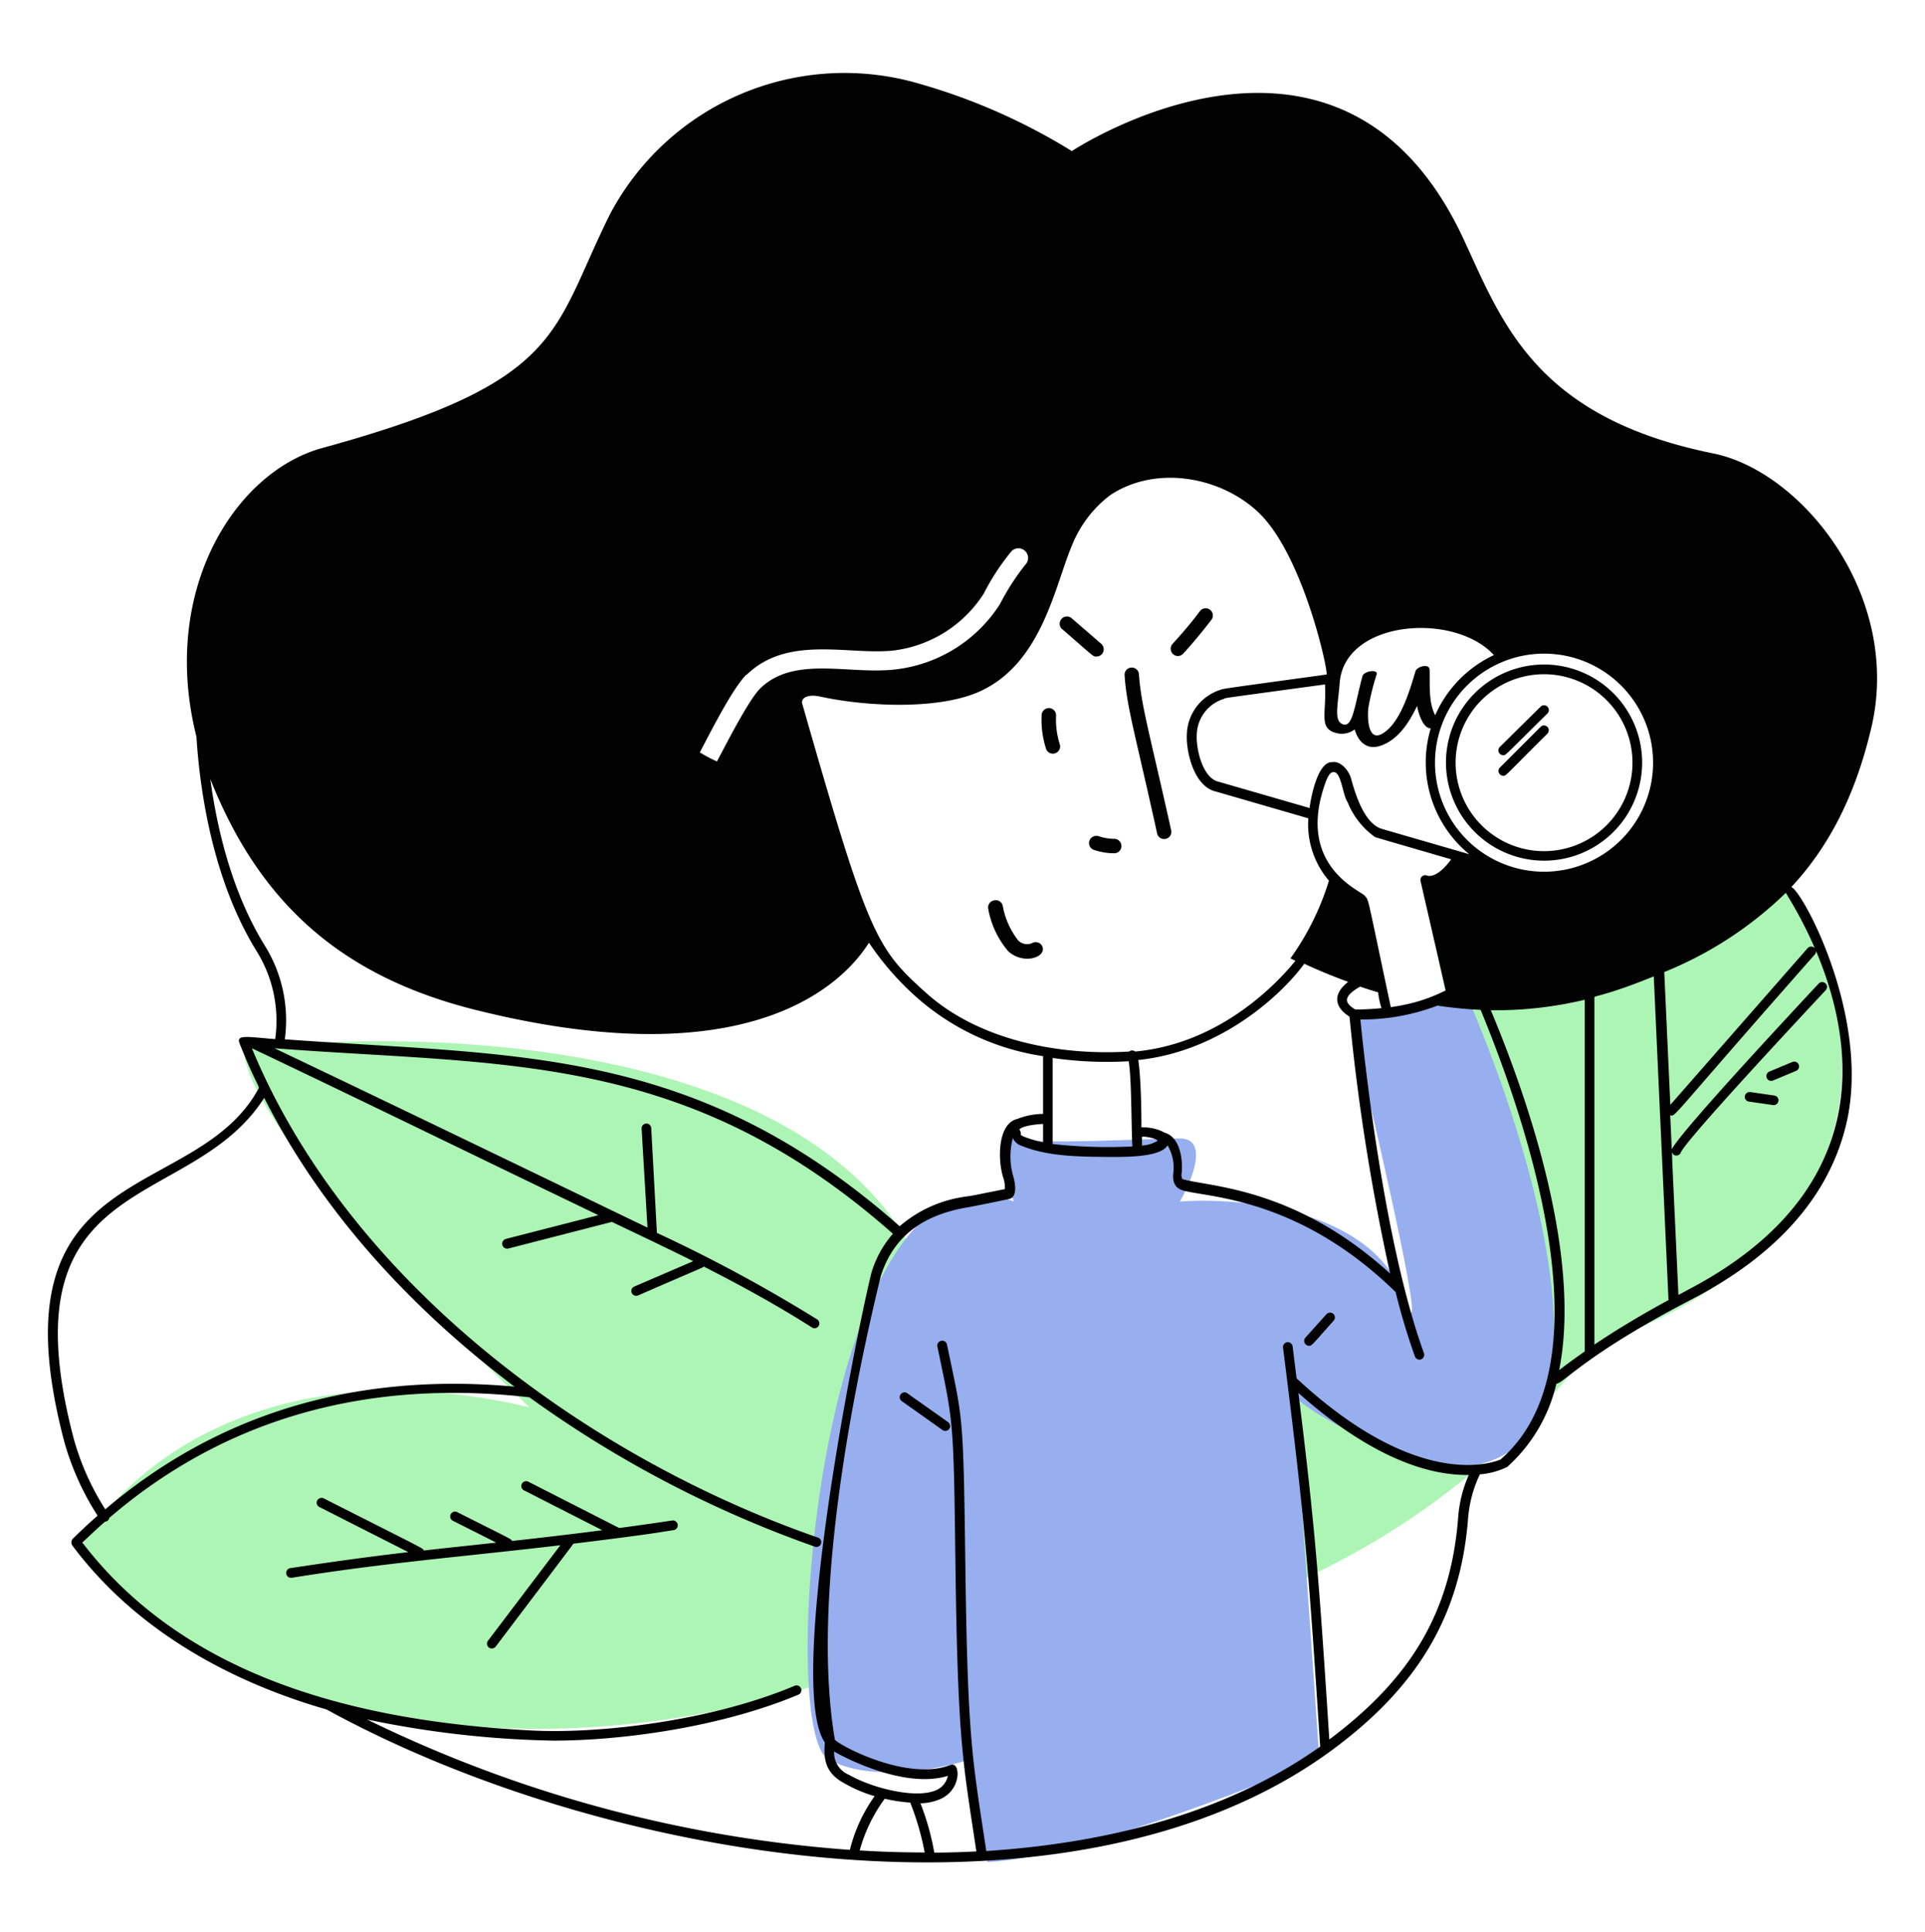 <svg xmlns="http://www.w3.org/2000/svg" width="290" height="291" fill="none"><path fill="#ADF5B4" d="M130.75 251c-24 10-81.4 20.6-119-17 5.667-11.333 27.2-31.6 68-22-14.333-13.667-43-43.6-43-54 27.667-3.333 86.8-1.4 102 33s25.667 9.667 29-7l62 22-14-66 50-12c13.512 17.911 25.721 56.44-25.872 74.871C219.749 229.423 185.74 251 130.75 251"/><path fill="#97AFEF" d="M146.25 265c-4.5 1.5-15.1 3.6-21.5 0-8-4.5-1-95.5 28-84-1.5-3.5-3.6-10.3 0-9.5 4.5 1 19.5 0 25 0 4.4 0 1.833 6.333 0 9.5 9.167-.667 28.7 1.2 33.5 14s-3.333-22.667-8-42l17.5-3.5c11.5 26.167 26.2 77-7 71-6.072-2.557-17.966-8.116-18.937-10.685.412 4.124 2.725 37.461 3.937 55.185-11.667 5-38 15.1-50 15.5z"/><path fill="#020202" d="M174.319 125.552a1.06 1.06 0 0 0 1.058.841c.164.002.325-.033.472-.103a1.07 1.07 0 0 0 .587-1.217c-3.176-14.297-4.524-18.748-4.858-23.49a1.06 1.06 0 0 0-.365-.753 1.08 1.08 0 0 0-.795-.262 1.08 1.08 0 0 0-.743.37 1.08 1.08 0 0 0-.257.79c.333 4.901 1.682 9.15 4.901 23.824m-10.179 1.044a1.08 1.08 0 0 0 .028.879 1.1 1.1 0 0 0 .668.571c.991.33 2.029.497 3.074.493a1.089 1.089 0 0 0 0-2.175 7.4 7.4 0 0 1-2.393-.392 1.12 1.12 0 0 0-.81.043 1.12 1.12 0 0 0-.567.581m-5.539-13.065a1.08 1.08 0 0 0 .901-.452 1.08 1.08 0 0 0 .143-.998 12.3 12.3 0 0 1-.551-4.219 1.09 1.09 0 1 0-2.175-.102 14.3 14.3 0 0 0 .638 4.945 1.07 1.07 0 0 0 1.044.826"/><path fill="#020202" d="M258.101 68.306c-26.608-5.38-31.712-19.517-37.483-32.002-18.545-40.44-59.145-13.543-59.145-13.543a91.2 91.2 0 0 0-22.983-10.15A39.976 39.976 0 0 0 91.916 32.23c-8.903 17.85-6.728 25.215-43.326 35.25-13.267 3.61-24.52 21.604-18.995 43.499.45 7.25 2.204 21.228 9.063 32.306a19.84 19.84 0 0 1 2.798 13.253c-4.074-.319-5.901-.739-5.38.609 2.277 5.713 3.046 6.554 2.9 6.786-9.511 17.676-40.7 10.063-29.275 53.317a41 41 0 0 0 5.003 11.077 85 85 0 0 0-3.77 3.51.84.84 0 0 0 0 1.029c10.715 14.326 26.564 21.3 38.25 24.65 42.326 23.2 111.999 34.553 150.917 6.539 13.441-9.729 19.937-20.633 21.068-35.365a18.9 18.9 0 0 1 1.769-6.583 11.6 11.6 0 0 0 4.118-1.116 24.23 24.23 0 0 0 7.41-12.543c1.015 0 4.509-4.495 20.546-12.789 12.775-6.684 20.547-15.529 23.113-26.274 3.799-15.877-6.51-35.104-8.265-35.757 5.641-6.046 9.57-13.688 11.948-23.562 4.988-19.952-10.179-39.02-23.707-41.76m-25.506 30.16a16.43 16.43 0 0 1 15.19 10.134 16.428 16.428 0 1 1-31.604 6.28 16.446 16.446 0 0 1 16.414-16.414m-7.54.217a18 18 0 0 0-8.845 9.063c-1.044-2.016-.768-4.64-.841-6.83 0-1.044-1.914-.522-2.131.218-.827 2.74-2.219 7.685-4.887 9.323-2.291 1.45-2.363-2.305-2.218-3.784a38 38 0 0 1 1.261-5.09c.218-.812-1.928-.522-2.146.29-1.189 4.437-1.45 7.714-2.9 7.25s-.797-2.74-.522-6.293c.754-9.396 17.212-10.7 23.229-4.147m-24.171 11.6a3.22 3.22 0 0 0 3.204-.406c.464 1.726 1.711 3.06 3.596 2.552 2.712-.754 4.481-3.306 5.8-6.09.174 1.088.914 3.422 2.059 3.379a17.865 17.865 0 0 0 5.8 18.966c-11.977-3.48-13.209-3.814-13.441-3.915-2.422-.986-3.712-5.09-4.35-7.439-.377-1.319-1.581-2.74-2.9-2.523-2.074 0-3.103 4.887-3.364 6.917l-13.645-3.944c-2.45-.493-3.48-4.916-3.349-7.149a5.8 5.8 0 0 1 4.074-5.35c.479-.189-1.45.101 15.24-2.175.232 4.248-.87 6.336 1.276 7.192zm13.122 22.446 3.785 16.472a25.6 25.6 0 0 1-8.265 2.523c-3.727-17.501-3.263-15.95-3.915-16.776s-10.629-4.597-5.8-17.4c.217-.479.507-1.131.942-1.218 1.305-.348 1.45 3.32 2.262 4.509a11.84 11.84 0 0 0 4.002 5.162c.189.16-.739-.145 11.6 3.451-2.189 3.016-3.581 2.465-3.581 2.465a.73.73 0 0 0-.772.08.7.7 0 0 0-.235.329.7.7 0 0 0-.023.403m-38.555 37.903a6.47 6.47 0 0 0-3.176-.797.7.7 0 0 0-.319 0c0-3.031-.101-7.758-.478-10.15 12.702-1.334 21.851-10.15 25.012-14.5a82 82 0 0 0 6.612 2.726c-2.305 1.783-2.16 3.755.203 5.249a323 323 0 0 0 6.119 38.7c-14.398-13.122-27.39-13.05-31.291-14.239a1.36 1.36 0 0 1-.116-.899c.174-1.392.015-5.35-2.566-6.09m-1.03 1.189a4.7 4.7 0 0 1-2.378.74v-1.334a1 1 0 0 0 .29 0c.725.058 1.929.304 2.088.652zm30.45-23.2c.914.319 1.827.595 2.741.87.093.807.263 1.603.507 2.378q-1.966.207-3.944.203c-1.696-1-1.841-1.943.638-3.393zm-37.627-74.022c6.873-4.582 16.631-2.813 22.33 2.58 6.713 6.38 10.498 23.708 10.28 24.433-17.153 2.349-15.384 2.117-16.095 2.335a7.25 7.25 0 0 0-4.959 6.612c-.159 2.581 1.03 7.975 4.437 8.7l13.862 4.016a13.05 13.05 0 0 0 3.103 9.396 40 40 0 0 1-5.8 11.702l.754.362c-2.349 2.9-10.962 12.456-24.142 13.674a.725.725 0 0 0-.914 0c-10.266.638-22.591-1.566-30.725-8.961-7.424-6.685-8.555-8.599-18.56-43.587 0-1.102 1.551-1.175 2.595-.957 7.091 1.566 18.285 2.102 24.491-.885 9.12-4.35 11.034-15.834 13.601-21.88a17.73 17.73 0 0 1 5.742-7.54m3.349 98.107a76 76 0 0 1-12.006-.363V159.38c3.792.549 7.63.714 11.455.493.45 2.828.377 9.933.551 12.833m-58.116-71.05c6.25-6.076 15.443-2.9 22.214-3.669a18.85 18.85 0 0 0 13.514-8.57 35 35 0 0 1 4.191-6.394 1.455 1.455 0 1 1 2.059 2.06 35.7 35.7 0 0 0-3.799 5.9 21.6 21.6 0 0 1-15.631 9.846c-7.076.87-15.356-2.16-20.518 2.9-1.696 1.697-4.857 7.874-6.496 10.977a21 21 0 0 1-2.581-1.363c1.987-3.814 5.017-9.73 7.047-11.76zm-80.794 15.703c7.25 18.256 19.314 29.653 40.05 34.8 42.049 10.469 55.694-4.582 59.174-10.15a43 43 0 0 0 7.467 8.483 37 37 0 0 0 18.763 8.613v8.7a10.6 10.6 0 0 0-3.871.754c-2.9.652-3.002 5.901-2.175 8.7.221.597.319 1.233.29 1.87-1.624.334-3.596.711-5.22 1.059a19.06 19.06 0 0 0-10.629 4.538c-30.986-27.347-57.739-25.592-92.626-28.159a21.27 21.27 0 0 0-3.016-14.123c-4.988-8.062-7.22-17.748-8.207-25.085m121.887 52.795s.348-.653 3.567-.841v2.769a19 19 0 0 1-2.9-.855c-.333-.16-.464-.29-.478-.247a.97.97 0 0 0-.189-.826M11.137 216.829c-10.832-40.962 17.545-33.944 28.666-51.446 8.86 17.516 22.519 32.045 37.7 43.5-23.954-2.175-44.66 4.031-61.64 18.488a39 39 0 0 1-4.726-10.542m44.152 42.195a149 149 0 0 0 28.087 3.19c10.41 0 25.346-2.059 36.917-6.931a.7.7 0 0 0 .234-.161.74.74 0 0 0 .143-.796.73.73 0 0 0-.943-.377c-12.629 5.321-29.348 7.25-39.541 6.742-25.81-1.319-52.07-7.757-67.773-28.304a98 98 0 0 1 3.393-3.146.73.73 0 0 0 .667-.58C33.786 213.784 55.1 207.68 79.75 210.493a169.4 169.4 0 0 0 42.934 22.475.72.72 0 0 0 .594.014.73.73 0 0 0 .441-.737.72.72 0 0 0-.571-.64c-34.974-12.195-70.716-38.672-85.202-73.689 17.647 8.381 34.568 16.675 52.2 25.143l-13.949 3.581a.748.748 0 0 0 .363 1.45l15.616-4.016c1.552.739 8.584 4.074 12.253 5.916l-8.889 3.828a.724.724 0 0 0 .022 1.333c.179.073.38.073.558.001 10.426-4.539 9.73-4.162 9.904-4.35 5.698 2.9 11.121 5.872 16.327 9.193a.725.725 0 0 0 .783-1.218 227 227 0 0 0-24.172-13.05l-.855-15.791a.728.728 0 0 0-1.412-.194.7.7 0 0 0-.038.281l.884 14.906c-3.596-1.711-33.466-16.196-56.187-27.013 34.495 2.668 61.886.304 93.162 27.941a15.8 15.8 0 0 0-3.248 5.916c-2.769 11.397-12.76 62.35-7.003 70.731-.247 2.74.217 4.654 2.9 6.119a21 21 0 0 0 4.596 1.957 23.7 23.7 0 0 0-3.726 8.091 198 198 0 0 1-72.747-19.647zm70.369 4.828c.435.29 10.237 5.8 17.139 3.669a3.02 3.02 0 0 1-1.668 2.117c-3.117 1.45-9.845-.319-13.238-2.277a3.59 3.59 0 0 1-2.233-3.509m3.857 14.906a23.6 23.6 0 0 1 3.77-7.786c1.264.292 2.548.486 3.842.58a41 41 0 0 1 2.175 7.511c-3.233 0-6.51-.102-9.787-.305m90.161-50.227c-1.073 14.065-6.902 24.156-19.416 33.509-1.537-23.809-2.117-31.77-4.654-52.2 6.945 6.206 16.399 12.485 25.665 12.354a19.3 19.3 0 0 0-1.595 6.337m6.452-8.7c-.957.435-12.339 4.973-30.798-12.195-.188-1.522-.391-3.132-.594-4.799a.73.73 0 0 0-.812-.638.73.73 0 0 0-.638.812c3.335 26.317 3.842 33.204 5.597 60.102-13.587 9.657-31.233 14.5-50.301 15.732-2.073-13.818-2.798-16.312-3.146-42.658-.319-23.722-.348-21.982-2.77-33.626a.73.73 0 0 0-.581-.58.74.74 0 0 0-.869.87c2.465 11.832 2.436 10.73 2.726 33.35.363 26.361 1.088 29 3.147 42.702-2.103.116-4.22.174-6.337.189a38.7 38.7 0 0 0-2.088-7.439 7.65 7.65 0 0 0 3.06-.667c3.204-1.45 2.987-5.713 1.45-5.104-6.38 2.494-16.472-2.798-17.4-3.799-3.567-20.879 2.581-52.054 6.931-69.918 1.754-5.365 5.64-9.034 13.05-10.281.884-.145 5.249-1.044 6.336-1.276.537-.159 1.305-.841.493-3.639a10.6 10.6 0 0 1 0-5.51 2.2 2.2 0 0 0 1.291 1.145c4.016 1.624 8.598 1.639 13.05 1.682 2.305 0 7.931.116 8.961-1.754a6.62 6.62 0 0 1 .87 4.205c-.174 1.551.507 2.131.841 2.32 2.015 1.45 16.82.101 32.654 15.587a100 100 0 0 0 2.9 9.686.725.725 0 0 0 .928.45.74.74 0 0 0 .41-.383.74.74 0 0 0 .025-.56c-6.105-16.849-9.077-45.196-9.57-50.257a31.9 31.9 0 0 0 11.6-2.088 65 65 0 0 0 6.51.638c7.917 19.184 18.85 53.81 3.147 67.599zm12.615-16.24a86 86 0 0 0-3.857 2.813c3.625-18.299-5.8-43.5-10.295-54.216a58 58 0 0 0 14.152-1.58zm1.45-.986v-52.374c0-.232 1.9-.276 8.947-3.147l2.218 48.764q-6.119 3.32-11.15 6.699zm36.482-33.626c-2.479 10.324-10.005 18.85-22.373 25.317l-1.45.783c-1.131-24.896-1.059-21.416-.783-21.184a.73.73 0 0 0 .53.179.74.74 0 0 0 .499-.252c.45-.522-1.885.87 21.939-24.65a.728.728 0 0 0-1.059-1c-19.285 20.677-21.75 24.171-22.127 24.969l-.232-5.133c.841.217-.261.739 21.75-24.186a.72.72 0 0 0 .214-.508.7.7 0 0 0-.214-.507.737.737 0 0 0-1.029 0l-20.706 23.635-.914-20.01a56.7 56.7 0 0 0 18.328-11.948c-.072.246 11.803 17.095 7.627 34.495"/><path fill="#020202" d="M177.452 98.828a1.09 1.09 0 0 0 .797-.362c1.334-1.45 2.639-3.016 4.191-5.017a1.095 1.095 0 0 0 .147-1.247 1.09 1.09 0 0 0-1.127-.555 1.1 1.1 0 0 0-.731.468c-1.45 1.943-2.784 3.45-4.089 4.886a1.1 1.1 0 0 0 .812 1.827m-27.681 36.801a1.1 1.1 0 0 0-.899 1.262 13.54 13.54 0 0 0 3.002 6.394c2.421 2.219 6.061.798 5.075-.855a1.1 1.1 0 0 0-1.45-.363 1.9 1.9 0 0 1-1.113.132 1.9 1.9 0 0 1-.99-.523 11.9 11.9 0 0 1-2.32-5.148 1.08 1.08 0 0 0-.864-.903 1.1 1.1 0 0 0-.441.004m-48.502 93.424c-2.799.42-5.452.797-7.99 1.131l-13.688-6.975a.728.728 0 0 0-1.018.883.73.73 0 0 0 .366.422l11.788 6.003c-4.872.638-9.338 1.146-13.6 1.624-.16-.333.376 0-8.251-4.35a.73.73 0 0 0-.979.327.727.727 0 0 0 .326.978l6.54 3.292c-3.886.42-7.352.783-10.933 1.189-.16-.377.913.232-15.066-7.859a.74.74 0 0 0-.971.319.723.723 0 0 0 .319.986l13.412 6.8c-5.713.653-11.47 1.45-17.791 2.407a.72.72 0 0 0-.479.295.732.732 0 0 0 .424 1.144.7.7 0 0 0 .287.011c14.239-2.291 25.766-3.161 40.455-4.901l-10.904 14.384a.73.73 0 0 0-.145.546.72.72 0 0 0 .29.484.743.743 0 0 0 1.015-.145c12.44-16.429 11.6-15.341 11.701-15.501 11.818-1.45 12.717-1.682 15.109-2.044a.73.73 0 0 0 .476-.287.7.7 0 0 0 .12-.257.737.737 0 0 0-.813-.906m131.326-99.398a14.774 14.774 0 0 0 10.468-25.218 14.78 14.78 0 0 0-16.104-3.209 14.77 14.77 0 0 0-9.125 13.652 14.79 14.79 0 0 0 14.761 14.775m0-28.086a13.327 13.327 0 0 1 9.437 22.748 13.33 13.33 0 0 1-14.529 2.886 13.33 13.33 0 0 1-4.316-21.731 13.32 13.32 0 0 1 9.408-3.903"/><path fill="#020202" d="M226.462 113.764c.42 0 0 .275 6.655-6.279a.726.726 0 0 0 0-1.029.727.727 0 0 0-1.029 0l-6.134 6.061a.725.725 0 0 0 .508 1.247m0 3.103c.449 0 0 .261 6.655-6.351a.726.726 0 0 0-.236-1.174.72.72 0 0 0-.793.159l-6.134 6.133a.727.727 0 0 0 .508 1.233m-66.439-22.084c4.828 4.176 4.596 4.118 5.147 4.118a1.087 1.087 0 0 0 .725-1.914l-4.437-3.842a1.093 1.093 0 1 0-1.45 1.638zm-24.346 115.275a.73.73 0 0 0 .174 1.015l6.134 4.35a.725.725 0 0 0 1.138-.718.73.73 0 0 0-.297-.471l-6.148-4.35a.723.723 0 0 0-1.001.174m64.148-12.078-3.175 3.538a.73.73 0 0 0-.114.777.75.75 0 0 0 .65.441c.464 0 .348 0 3.727-3.785a.73.73 0 0 0-.058-1.029.74.74 0 0 0-.527-.185.73.73 0 0 0-.503.243m67.483-32.944-3.625-.522a.74.74 0 0 0-.54.143.73.73 0 0 0-.286.48.724.724 0 0 0 .623.812l3.611.522a.725.725 0 1 0 .217-1.435m2.726-5.061-3.48 1.45a.74.74 0 0 0-.396.392.74.74 0 0 0-.003.558.72.72 0 0 0 .671.453.7.7 0 0 0 .279-.054l3.466-1.45a.725.725 0 0 0-.537-1.349"/></svg>